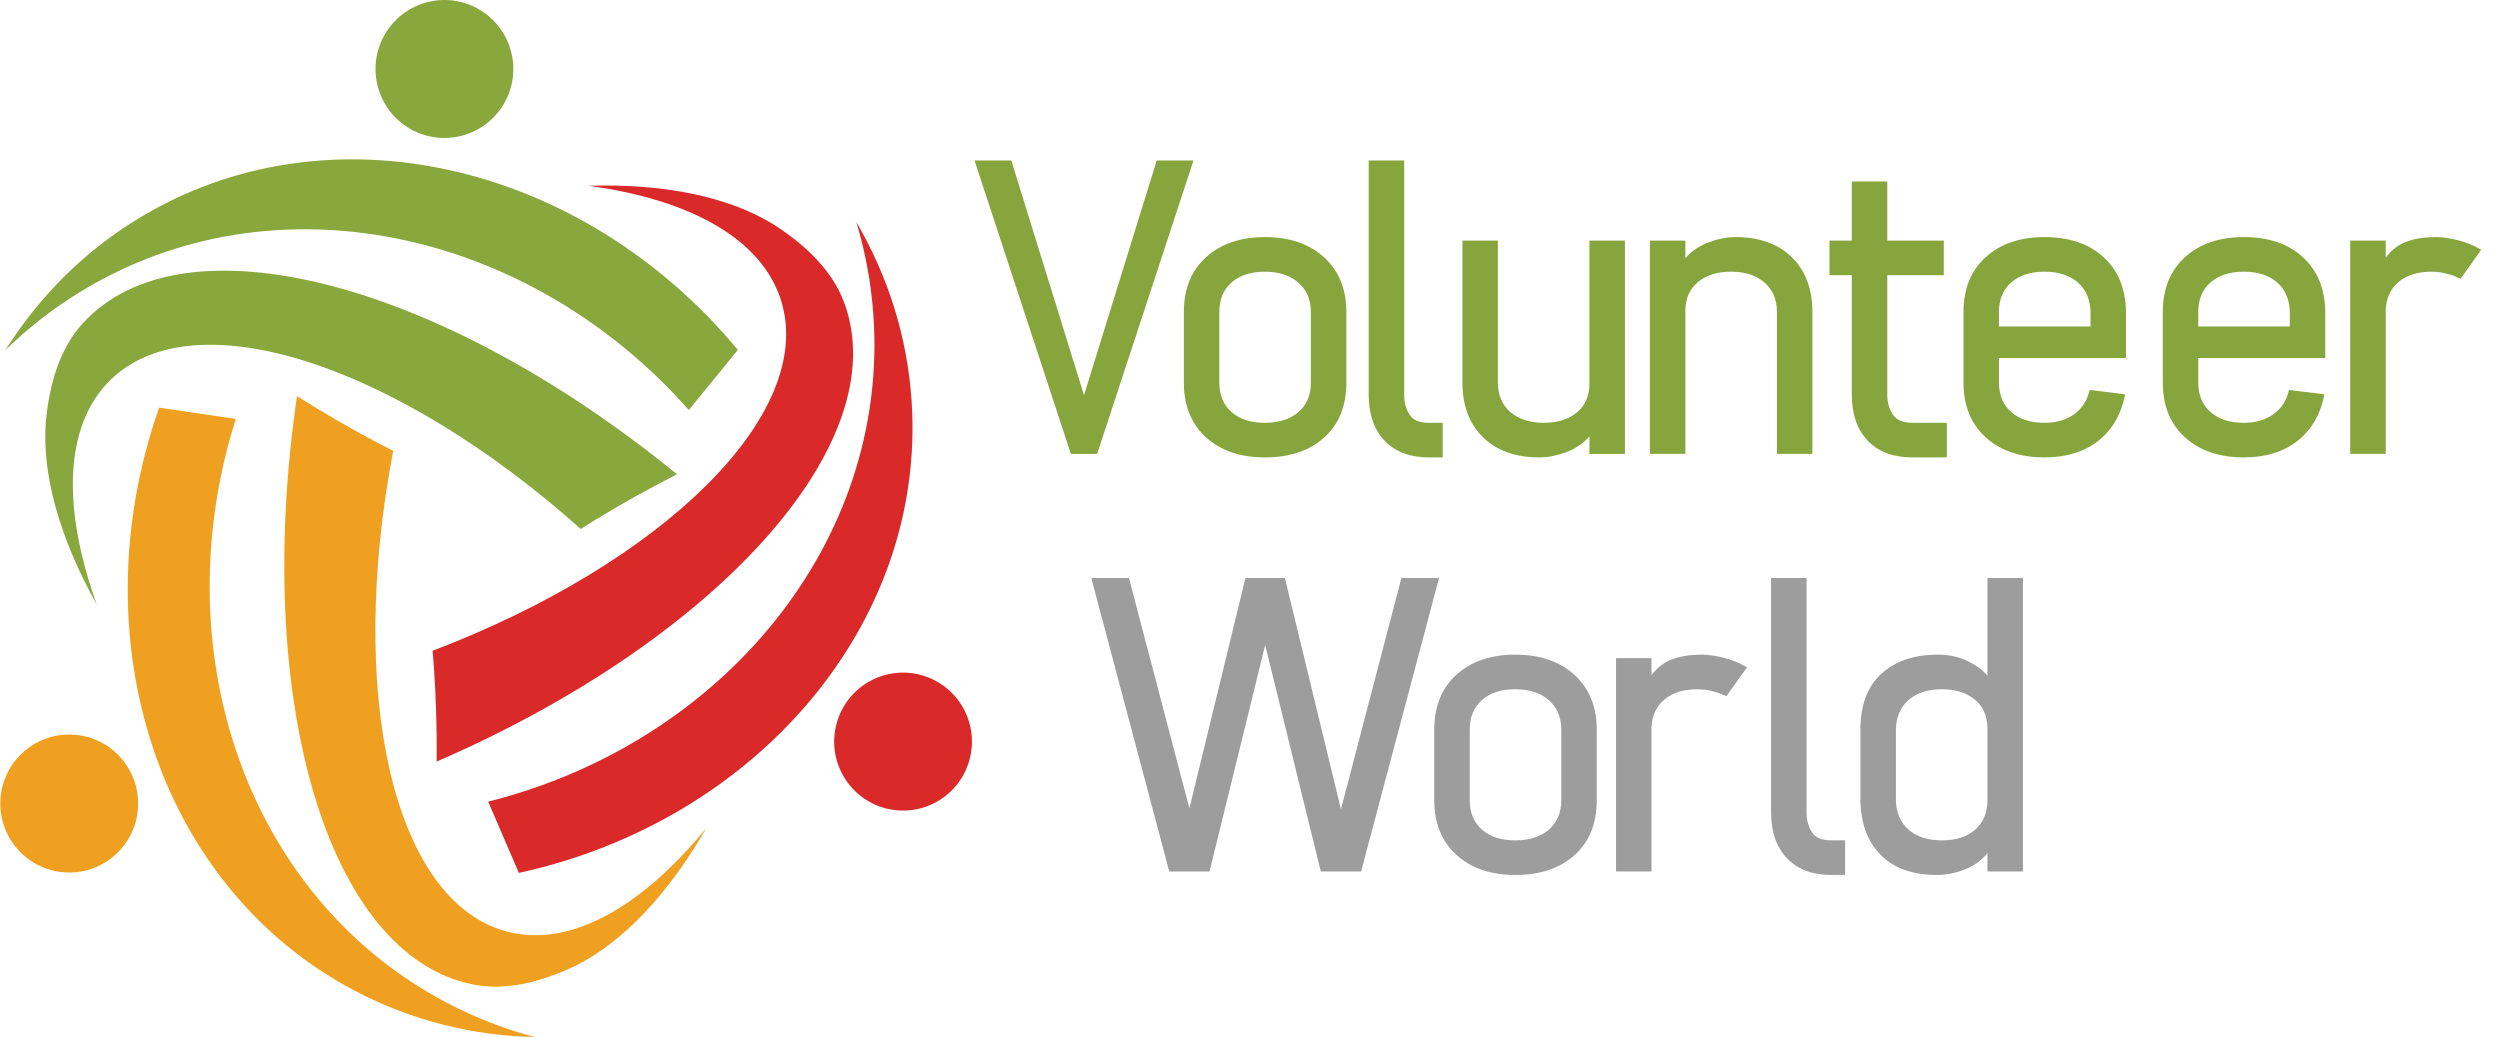 <svg xmlns="http://www.w3.org/2000/svg" width="1859.26" viewBox="0 0 1859.258 771.299" enable-background="new 0 0 1859.258 771.299"><g fill="#87a53d"><path d="m860.25 119.32h27.362l-71.66 218.25h-19.545l-71.66-218.25h27.362l54.07 174.6 54.08-174.6"/><path d="m880.44 232.03c0-17.15 5.481-30.727 16.45-40.718 10.963-9.986 25.571-14.984 43.812-14.984 18.456 0 33.17 5.05 44.14 15.15 10.963 10.1 16.45 23.616 16.45 40.555v52.45c0 17.376-5.487 31-16.45 40.881-10.968 9.884-25.683 14.821-44.14 14.821-18.242 0-32.849-4.993-43.812-14.984-10.969-9.986-16.45-23.561-16.45-40.718v-52.45m26.385 52.45c0 9.339 3.039 16.669 9.121 21.988 6.077 5.324 14.333 7.98 24.756 7.98s18.73-2.657 24.919-7.98c6.189-5.319 9.284-12.648 9.284-21.988v-52.44c0-9.121-3.095-16.394-9.284-21.825-6.189-5.425-14.496-8.144-24.919-8.144s-18.679 2.662-24.756 7.981c-6.083 5.324-9.121 12.653-9.121 21.988v52.44"/><path d="m1044.29 119.32v174.27c0 5.65 1.303 10.536 3.909 14.659 2.606 4.128 7.38 6.189 14.333 6.189h10.424v25.734h-10.424c-13.9 0-24.812-4.123-32.737-12.378-7.93-8.25-11.89-19.651-11.89-34.2v-174.27h26.385"/><path d="m1182.08 337.57v-13.03c-4.561 5.212-10.317 9.121-17.264 11.727-6.953 2.605-13.575 3.909-19.871 3.909-17.809 0-31.816-4.993-42.02-14.984-10.21-9.986-15.31-23.561-15.31-40.718v-105.54h26.385v105.54c0 9.339 3.095 16.669 9.284 21.988 6.189 5.324 14.496 7.98 24.919 7.98 9.986 0 18.08-2.494 24.268-7.492 6.189-4.993 9.391-11.94 9.609-20.848v-107.17h26.385v158.64h-26.384"/><path d="m1253.42 178.93v13.03c4.561-5.212 10.312-9.121 17.265-11.727 6.947-2.606 13.569-3.909 19.87-3.909 17.804 0 31.811 4.999 42.02 14.984 10.205 9.991 15.311 23.565 15.311 40.718v105.54h-26.386v-105.54c0-9.335-3.095-16.664-9.283-21.988-6.189-5.319-14.496-7.981-24.92-7.981-9.991 0-18.08 2.499-24.268 7.492-6.189 4.998-9.396 11.946-9.609 20.848v107.17h-26.385v-158.64h26.384"/><path d="m1377.2 134.95h26.385v43.975h42.02v25.734h-42.02v88.93c0 5.65 1.354 10.536 4.072 14.659 2.713 4.128 7.543 6.189 14.495 6.189h25.734v25.734h-25.734c-14.12 0-25.14-4.123-33.06-12.378-7.93-8.25-11.89-19.651-11.89-34.2v-88.93h-16.613v-25.734h16.613v-43.976"/><path d="m1486.64 284.47c0 9.339 3.039 16.669 9.121 21.988 6.077 5.324 14.333 7.98 24.757 7.98 8.683 0 16.01-2.117 21.987-6.352 5.971-4.234 9.823-10.261 11.564-18.08l26.385 3.257c-2.824 14.771-9.446 26.28-19.87 34.529-10.424 8.256-23.779 12.378-40.07 12.378-18.242 0-32.85-4.993-43.812-14.984-10.969-9.986-16.45-23.561-16.45-40.718v-52.44c0-17.15 5.481-30.727 16.45-40.718 10.963-9.986 25.57-14.984 43.812-14.984 18.455 0 33.11 4.999 43.976 14.984 10.856 9.991 16.394 23.565 16.612 40.718v34.2h-94.47v18.243m0-41.695h68.08v-10.75c-.219-9.335-3.369-16.664-9.446-21.988-6.083-5.319-14.333-7.981-24.757-7.981s-18.68 2.662-24.757 7.981c-6.082 5.324-9.121 12.653-9.121 21.988v10.75"/><path d="m1634.86 284.47c0 9.339 3.038 16.669 9.121 21.988 6.077 5.324 14.332 7.98 24.756 7.98 8.684 0 16.01-2.117 21.988-6.352 5.97-4.234 9.823-10.261 11.563-18.08l26.386 3.257c-2.825 14.771-9.447 26.28-19.871 34.529-10.424 8.256-23.778 12.378-40.07 12.378-18.241 0-32.849-4.993-43.812-14.984-10.968-9.986-16.45-23.561-16.45-40.718v-52.44c0-17.15 5.482-30.727 16.45-40.718 10.964-9.986 25.571-14.984 43.812-14.984 18.456 0 33.11 4.999 43.976 14.984 10.856 9.991 16.395 23.565 16.613 40.718v34.2h-94.47v18.243m0-41.695h68.08v-10.75c-.219-9.335-3.369-16.664-9.446-21.988-6.082-5.319-14.333-7.981-24.757-7.981s-18.679 2.662-24.756 7.981c-6.083 5.324-9.121 12.653-9.121 21.988v10.75"/><path d="m1774.27 178.93v12.704c4.122-5.645 9.283-9.609 15.473-11.89 6.188-2.28 13.519-3.42 21.987-3.42 4.561 0 9.936.764 16.12 2.28 6.188 1.522 11.996 3.909 17.427 7.167l-15.31 21.499c-7.386-3.471-14.552-5.212-21.499-5.212-10.21 0-18.354 2.499-24.432 7.492-6.082 4.998-9.339 11.946-9.771 20.848v107.17h-26.386v-158.64h26.386"/></g><g fill="#9d9d9d"><path d="m811.6 429.86h28.01l44.953 171.34 41.695-171.34h29.32l41.695 171.99 44.953-171.99h28.01l-57.982 218.25h-29.969l-41.37-168.41-41.37 168.41h-29.969l-57.982-218.25"/><path d="m1066.66 542.57c0-17.15 5.481-30.727 16.45-40.718 10.963-9.986 25.571-14.984 43.812-14.984 18.456 0 33.17 5.05 44.14 15.15 10.963 10.1 16.45 23.616 16.45 40.555v52.45c0 17.376-5.487 31-16.45 40.881-10.968 9.884-25.683 14.821-44.14 14.821-18.242 0-32.849-4.993-43.812-14.984-10.969-9.986-16.45-23.561-16.45-40.718v-52.45m26.386 52.44c0 9.339 3.039 16.669 9.121 21.988 6.077 5.324 14.333 7.98 24.756 7.98s18.73-2.657 24.919-7.98c6.189-5.319 9.284-12.648 9.284-21.988v-52.45c0-9.121-3.095-16.394-9.284-21.825-6.189-5.425-14.496-8.144-24.919-8.144s-18.679 2.662-24.756 7.981c-6.083 5.324-9.121 12.653-9.121 21.988v52.45"/><path d="m1228.23 489.47v12.704c4.123-5.645 9.284-9.609 15.473-11.89 6.189-2.28 13.518-3.42 21.987-3.42 4.561 0 9.936.764 16.12 2.28 6.189 1.522 11.997 3.909 17.427 7.167l-15.31 21.499c-7.385-3.471-14.551-5.212-21.499-5.212-10.21 0-18.354 2.499-24.431 7.492-6.083 4.998-9.34 11.946-9.772 20.848v107.17h-26.385v-158.64h26.385"/><path d="m1343.54 429.86v174.27c0 5.65 1.304 10.536 3.909 14.659 2.606 4.128 7.38 6.189 14.333 6.189h10.424v25.734h-10.424c-13.9 0-24.812-4.123-32.737-12.378-7.93-8.25-11.89-19.651-11.89-34.2v-174.27h26.385"/><path d="m1504.46 429.86v218.25h-26.386v-13.681c-4.347 5.431-9.991 9.502-16.938 12.215-6.952 2.713-13.682 4.072-20.2 4.072-18.46 0-32.574-4.993-42.35-14.984-9.772-9.986-14.771-23.561-14.984-40.718v-52.45c0-18.242 5.212-32.09 15.636-41.533 10.424-9.446 24.319-14.17 41.695-14.17 8.47 0 15.905 1.578 22.313 4.724 6.403 3.15 11.346 6.79 14.821 10.912v-72.64h26.386m-26.386 111.08c-.219-8.902-3.42-15.85-9.609-20.848-6.188-4.993-14.281-7.492-24.268-7.492-10.424 0-18.68 2.662-24.757 7.981-6.082 5.324-9.232 12.653-9.446 21.988v52.45c.214 9.339 3.364 16.669 9.446 21.988 6.077 5.324 14.333 7.98 24.757 7.98s18.674-2.657 24.757-7.98c6.077-5.319 9.12-12.648 9.12-21.988v-54.07"/></g><g fill="#88a73d"><path d="m34.08 313.64c.631.634-.639-.649 0 0-2.994 40.04 10.675 87.28 37.94 136.1-25.833-71.77-24.556-133.17 10.05-167.07 62.63-61.35 212.72-11.575 349.86 110.74 3.251-2.046 6.432-4.146 9.726-6.163 20.465-12.524 41.12-23.955 61.843-34.527-175.89-143.45-367.62-194.25-442.13-112.04-17.02 18.774-24.621 44.874-27.3 72.962"/><path d="m4.123 260.28c16.597-16.208 35.15-30.741 55.6-43.26 143.68-87.93 333.11-47.03 452.57 87.91l36.451-44.72c-115.75-139.36-304.63-184.12-446.46-97.32-40.825 24.985-73.67 58.47-98.17 97.39"/><path d="m302.91 94.52c-23.832-15.267-30.792-46.992-15.545-70.856s46.926-30.835 70.76-15.568c23.832 15.267 30.792 46.992 15.545 70.856s-46.926 30.835-70.76 15.568"/></g><g fill="#d92929"><path d="m575.76 167.18c-.853.271.868-.267 0 0-34.1-21.12-82.27-30.739-138.1-29.01 75.51 10.12 129.33 39.555 143.42 85.938 25.499 83.937-87.78 194.38-259.38 259.89.314 3.834.71 7.628.977 11.484 1.667 23.959 2.276 47.585 2.094 70.875 208.19-90.2 341.58-237.17 303.07-341.29-8.796-23.777-28.422-42.563-52.08-57.887"/><path d="m636.85 165.14c6.713 22.22 11.04 45.41 12.708 69.36 11.703 168.21-111.85 317.71-286.5 361.68l22.83 53c176.85-38.634 303.57-185.86 292.02-351.92-3.327-47.797-17.858-92.42-41.06-132.13"/><path d="m646.04 507.08c24.514-14.14 55.836-5.706 69.958 18.845 14.12 24.55 5.698 55.915-18.816 70.06-24.514 14.14-55.836 5.706-69.958-18.845-14.12-24.548-5.697-55.914 18.816-70.06"/></g><g fill="#f0a021"><path d="m428.16 718.17c.218-.87-.229.881 0 0 35.854-17.964 69.34-53.95 97.2-102.43-48.26 59.02-101.55 89.42-148.37 77.06-84.71-22.369-119.04-176.92-84.56-357.55-3.423-1.746-6.855-3.403-10.272-5.2-21.234-11.166-41.628-23.06-61.32-35.449-32.728 224.78 22.07 415.65 130.77 437.54 24.821 4.999 51.09-1.853 76.54-13.963"/><path d="m397.79 771.3c-22.408-5.952-44.38-14.448-65.61-25.608-149.08-78.4-211.2-262.22-156.81-434.13l-57.03-8.392c-60.08 170.99-1.556 356.32 145.6 433.71 42.36 22.275 87.91 33.34 133.84 34.425"/><ellipse transform="matrix(.03-1.0 1.0.03-547.96 630.87)" cx="51.23" cy="597.91" rx="51.3" ry="51.23"/></g></svg>